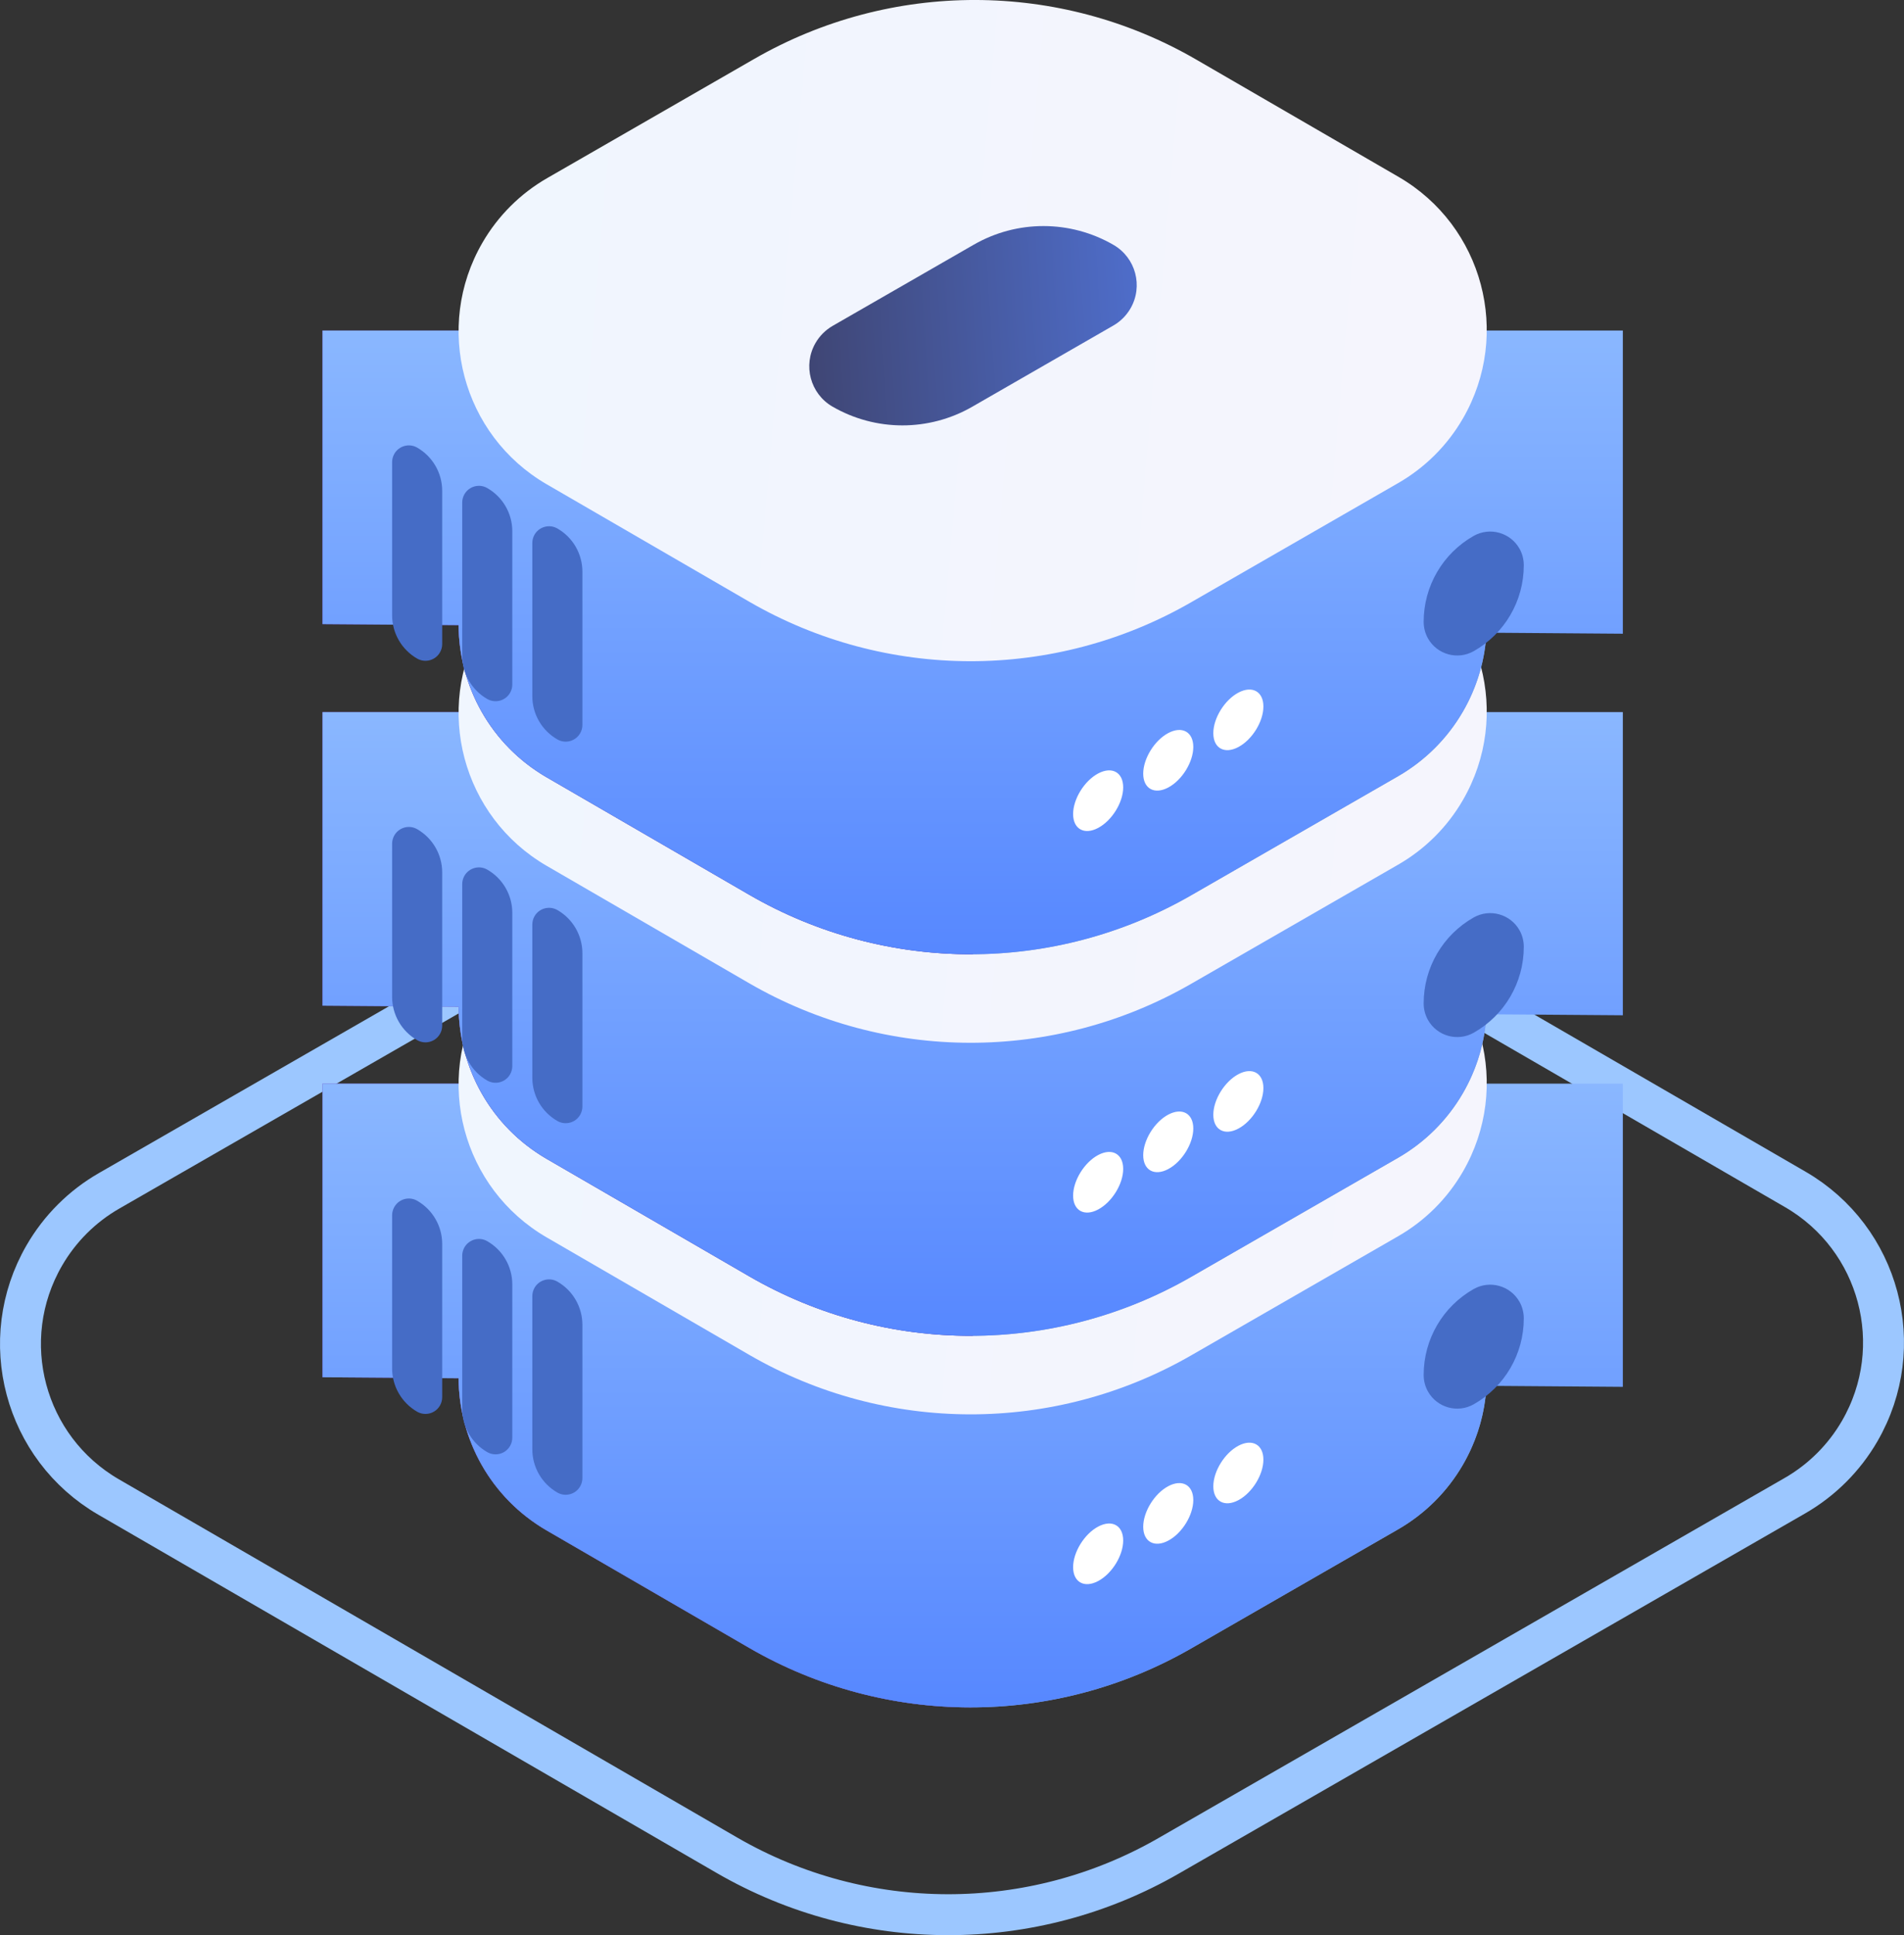 <?xml version="1.0" encoding="UTF-8"?>
<svg width="42.886px" height="43.576px" viewBox="0 0 42.886 43.576" version="1.1" xmlns="http://www.w3.org/2000/svg" xmlns:xlink="http://www.w3.org/1999/xlink">
    <rect x="0" y="0" width="42.886" height="43.576" fill="#333333" stroke="none"/>
    <title>动态</title>
    <defs>
        <linearGradient x1="50%" y1="0%" x2="50%" y2="100%" id="linearGradient-1">
            <stop stop-color="#8EBBFF" offset="0%"></stop>
            <stop stop-color="#5586FF" offset="100%"></stop>
        </linearGradient>
        <linearGradient x1="-62.528%" y1="40.045%" x2="93.148%" y2="48.814%" id="linearGradient-2">
            <stop stop-color="#ECF6FF" offset="0%"></stop>
            <stop stop-color="#F5F5FD" offset="100%"></stop>
        </linearGradient>
        <linearGradient x1="10.729%" y1="46.591%" x2="93.148%" y2="46.591%" id="linearGradient-3">
            <stop stop-color="#553CD2" offset="0%"></stop>
            <stop stop-color="#7D6BDA" offset="100%"></stop>
        </linearGradient>
        <path d="M0.523,2.249 L3.703,0.42 C4.678,-0.141 5.877,-0.139 6.85,0.424 C7.352,0.714 7.523,1.355 7.233,1.856 C7.14,2.016 7.008,2.148 6.848,2.24 L3.669,4.069 C2.694,4.63 1.494,4.629 0.521,4.066 C0.02,3.776 -0.151,3.134 0.139,2.633 C0.231,2.474 0.364,2.341 0.523,2.249 Z" id="path-4"></path>
        <path d="M0.523,2.249 L3.703,0.42 C4.678,-0.141 5.877,-0.139 6.85,0.424 C7.352,0.714 7.523,1.355 7.233,1.856 C7.14,2.016 7.008,2.148 6.848,2.24 L3.669,4.069 C2.694,4.63 1.494,4.629 0.521,4.066 C0.02,3.776 -0.151,3.134 0.139,2.633 C0.231,2.474 0.364,2.341 0.523,2.249 Z" id="path-6"></path>
        <linearGradient x1="103.442%" y1="48.072%" x2="-24.957%" y2="53.385%" id="linearGradient-8">
            <stop stop-color="#4F6FCE" offset="0%"></stop>
            <stop stop-color="#3B3B5D" offset="100%"></stop>
        </linearGradient>
        <path d="M0.523,2.249 L3.703,0.42 C4.678,-0.141 5.877,-0.139 6.85,0.424 C7.352,0.714 7.523,1.355 7.233,1.856 C7.14,2.016 7.008,2.148 6.848,2.24 L3.669,4.069 C2.694,4.63 1.494,4.629 0.521,4.066 C0.02,3.776 -0.151,3.134 0.139,2.633 C0.231,2.474 0.364,2.341 0.523,2.249 Z" id="path-9"></path>
    </defs>
    <g id="控件" stroke="none" stroke-width="1" fill="none" fill-rule="evenodd">
        <g id="首页/动态" transform="translate(-28.224, -43.092)">
            <g id="动态" transform="translate(26.167, 41.898)">
                <g id="Group-29-Copy-2" transform="translate(0, 16.959)">
                    <path d="M4.516,11.049 L18.623,2.939 C21.704,1.167 25.496,1.174 28.572,2.955 L42.496,11.019 C44.398,12.121 45.047,14.557 43.945,16.46 C43.595,17.065 43.091,17.567 42.484,17.916 L28.377,26.026 C25.296,27.797 21.504,27.791 18.428,26.01 L4.504,17.945 C2.602,16.843 1.953,14.408 3.055,12.505 C3.405,11.9 3.909,11.397 4.516,11.049 Z" id="Rectangle-3-Copy" stroke="#9CC7FF" stroke-width="0.922"></path>
                    <g id="Group-27-Copy-2" transform="translate(9.321, 0)">
                        <path d="M5.062,11.803 L9.726,9.12 C12.809,7.346 16.604,7.352 19.681,9.136 L24.239,11.778 C26.141,12.88 26.789,15.316 25.686,17.219 C25.336,17.823 24.833,18.324 24.227,18.673 L19.563,21.356 C16.48,23.13 12.685,23.124 9.608,21.34 L5.05,18.698 C3.148,17.596 2.5,15.16 3.603,13.257 C3.953,12.653 4.456,12.152 5.062,11.803 Z" id="Rectangle-3-Copy-5" fill="#95A4BA"></path>
                        <path d="M14.652,7.794 L14.652,22.682 C12.91,22.691 11.167,22.244 9.608,21.34 L5.05,18.698 C3.783,17.964 3.072,16.637 3.065,15.271 L0,15.248 L0,8.637 L10.682,8.636 C11.946,8.079 13.299,7.799 14.652,7.794 Z" id="Combined-Shape" fill="#6438B5"></path>
                        <path d="M18.697,8.636 L29.289,8.637 L29.289,15.464 L26.218,15.441 C26.185,16.048 26.012,16.657 25.686,17.219 C25.336,17.823 24.833,18.324 24.227,18.673 L19.563,21.356 C16.48,23.13 12.685,23.124 9.608,21.34 L5.05,18.698 C3.783,17.964 3.072,16.637 3.065,15.271 L0,15.248 L0,8.637 L10.682,8.636 C13.235,7.513 16.146,7.513 18.697,8.636 Z" id="Combined-Shape" fill="url(#linearGradient-1)"></path>
                        <g id="Group-15-Copy-2" fill="url(#linearGradient-2)">
                            <path d="M5.062,5.204 L9.726,2.52 C12.809,0.746 16.604,0.752 19.681,2.536 L24.239,5.178 C26.141,6.281 26.789,8.717 25.686,10.619 C25.336,11.224 24.833,11.725 24.227,12.073 L19.563,14.757 C16.48,16.531 12.685,16.525 9.608,14.741 L5.05,12.099 C3.148,10.996 2.5,8.56 3.603,6.658 C3.953,6.054 4.456,5.552 5.062,5.204 Z" id="Rectangle-3"></path>
                        </g>
                        <path d="M25.93,13.261 C26.294,13.056 26.755,13.185 26.961,13.548 C27.025,13.662 27.058,13.79 27.058,13.92 L27.058,13.925 C27.058,14.725 26.627,15.463 25.93,15.857 C25.567,16.062 25.106,15.934 24.9,15.57 C24.836,15.456 24.803,15.328 24.803,15.198 L24.803,15.193 C24.803,14.393 25.234,13.655 25.93,13.261 Z" id="Rectangle-27" fill="#456CC6"></path>
                        <path d="M2.132,11.273 C2.312,11.17 2.542,11.232 2.646,11.413 C2.678,11.47 2.696,11.534 2.696,11.6 L2.696,15.05 C2.696,15.452 2.48,15.824 2.132,16.024 C1.951,16.127 1.721,16.065 1.618,15.884 C1.585,15.827 1.568,15.763 1.568,15.697 L1.568,12.247 C1.568,11.845 1.783,11.474 2.132,11.273 Z" id="Rectangle-27-Copy-2" fill="#456CC6" transform="translate(2.132, 13.649) scale(-1, 1) translate(-2.132, -13.649) "></path>
                        <path d="M3.711,12.184 C3.891,12.08 4.121,12.143 4.225,12.323 C4.257,12.38 4.275,12.445 4.275,12.51 L4.275,15.96 C4.275,16.362 4.06,16.734 3.711,16.934 C3.53,17.037 3.3,16.975 3.197,16.795 C3.164,16.738 3.147,16.673 3.147,16.607 L3.147,13.157 C3.147,12.755 3.362,12.384 3.711,12.184 Z" id="Rectangle-27-Copy-3" fill="#456CC6" transform="translate(3.711, 14.559) scale(-1, 1) translate(-3.711, -14.559) "></path>
                        <path d="M5.29,13.094 C5.47,12.991 5.7,13.053 5.804,13.233 C5.837,13.29 5.854,13.355 5.854,13.421 L5.854,16.871 C5.854,17.273 5.639,17.644 5.29,17.844 C5.109,17.948 4.879,17.885 4.776,17.705 C4.743,17.648 4.726,17.583 4.726,17.518 L4.726,14.068 C4.726,13.665 4.941,13.294 5.29,13.094 Z" id="Rectangle-27-Copy-4" fill="#456CC6" transform="translate(5.29, 15.469) scale(-1, 1) translate(-5.29, -15.469) "></path>
                        <path d="M17.471,19.837 C17.783,19.671 18.035,19.262 18.035,18.924 C18.035,18.585 17.783,18.445 17.471,18.611 C17.16,18.777 16.907,19.186 16.907,19.525 C16.907,19.863 17.16,20.003 17.471,19.837 Z" id="Oval-15" fill="#FFFFFF"></path>
                        <path d="M19.05,18.927 C19.362,18.761 19.614,18.352 19.614,18.013 C19.614,17.675 19.362,17.535 19.05,17.701 C18.739,17.867 18.486,18.276 18.486,18.615 C18.486,18.953 18.739,19.093 19.05,18.927 Z" id="Oval-15-Copy-2" fill="#FFFFFF"></path>
                        <path d="M20.629,18.016 C20.941,17.85 21.193,17.441 21.193,17.103 C21.193,16.765 20.941,16.625 20.629,16.791 C20.318,16.957 20.065,17.366 20.065,17.704 C20.065,18.043 20.318,18.182 20.629,18.016 Z" id="Oval-15-Copy-3" fill="#FFFFFF"></path>
                    </g>
                    <g id="Group-35" transform="translate(20.286, 6.284)">
                        <mask id="mask-5" fill="white">
                            <use xlink:href="#path-4"></use>
                        </mask>
                        <use id="Rectangle-3" fill="url(#linearGradient-3)" xlink:href="#path-4"></use>
                    </g>
                </g>
                <g id="Group-29-Copy-4" transform="translate(9.321, 8.592)">
                    <g id="Group-27-Copy-2">
                        <path d="M5.062,11.803 L9.726,9.12 C12.809,7.346 16.604,7.352 19.681,9.136 L24.239,11.778 C26.141,12.88 26.789,15.316 25.686,17.219 C25.336,17.823 24.833,18.324 24.227,18.673 L19.563,21.356 C16.48,23.13 12.685,23.124 9.608,21.34 L5.05,18.698 C3.148,17.596 2.5,15.16 3.603,13.257 C3.953,12.653 4.456,12.152 5.062,11.803 Z" id="Rectangle-3-Copy-5" fill="#95A4BA"></path>
                        <path d="M14.652,7.794 L14.652,22.682 C12.91,22.691 11.167,22.244 9.608,21.34 L5.05,18.698 C3.783,17.964 3.072,16.637 3.065,15.271 L0,15.248 L0,8.637 L10.682,8.636 C11.946,8.079 13.299,7.799 14.652,7.794 Z" id="Combined-Shape" fill="#6438B5"></path>
                        <path d="M18.697,8.636 L29.289,8.637 L29.289,15.464 L26.218,15.441 C26.185,16.048 26.012,16.657 25.686,17.219 C25.336,17.823 24.833,18.324 24.227,18.673 L19.563,21.356 C16.48,23.13 12.685,23.124 9.608,21.34 L5.05,18.698 C3.783,17.964 3.072,16.637 3.065,15.271 L0,15.248 L0,8.637 L10.682,8.636 C13.235,7.513 16.146,7.513 18.697,8.636 Z" id="Combined-Shape" fill="url(#linearGradient-1)"></path>
                        <g id="Group-15-Copy-2" fill="url(#linearGradient-2)">
                            <path d="M5.062,5.204 L9.726,2.52 C12.809,0.746 16.604,0.752 19.681,2.536 L24.239,5.178 C26.141,6.281 26.789,8.717 25.686,10.619 C25.336,11.224 24.833,11.725 24.227,12.073 L19.563,14.757 C16.48,16.531 12.685,16.525 9.608,14.741 L5.05,12.099 C3.148,10.996 2.5,8.56 3.603,6.658 C3.953,6.054 4.456,5.552 5.062,5.204 Z" id="Rectangle-3"></path>
                        </g>
                        <path d="M25.93,13.261 C26.294,13.056 26.755,13.185 26.961,13.548 C27.025,13.662 27.058,13.79 27.058,13.92 L27.058,13.925 C27.058,14.725 26.627,15.463 25.93,15.857 C25.567,16.062 25.106,15.934 24.9,15.57 C24.836,15.456 24.803,15.328 24.803,15.198 L24.803,15.193 C24.803,14.393 25.234,13.655 25.93,13.261 Z" id="Rectangle-27" fill="#456CC6"></path>
                        <path d="M2.132,11.273 C2.312,11.17 2.542,11.232 2.646,11.413 C2.678,11.47 2.696,11.534 2.696,11.6 L2.696,15.05 C2.696,15.452 2.48,15.824 2.132,16.024 C1.951,16.127 1.721,16.065 1.618,15.884 C1.585,15.827 1.568,15.763 1.568,15.697 L1.568,12.247 C1.568,11.845 1.783,11.474 2.132,11.273 Z" id="Rectangle-27-Copy-2" fill="#456CC6" transform="translate(2.132, 13.649) scale(-1, 1) translate(-2.132, -13.649) "></path>
                        <path d="M3.711,12.184 C3.891,12.08 4.121,12.143 4.225,12.323 C4.257,12.38 4.275,12.445 4.275,12.51 L4.275,15.96 C4.275,16.362 4.06,16.734 3.711,16.934 C3.53,17.037 3.3,16.975 3.197,16.795 C3.164,16.738 3.147,16.673 3.147,16.607 L3.147,13.157 C3.147,12.755 3.362,12.384 3.711,12.184 Z" id="Rectangle-27-Copy-3" fill="#456CC6" transform="translate(3.711, 14.559) scale(-1, 1) translate(-3.711, -14.559) "></path>
                        <path d="M5.29,13.094 C5.47,12.991 5.7,13.053 5.804,13.233 C5.837,13.29 5.854,13.355 5.854,13.421 L5.854,16.871 C5.854,17.273 5.639,17.644 5.29,17.844 C5.109,17.948 4.879,17.885 4.776,17.705 C4.743,17.648 4.726,17.583 4.726,17.518 L4.726,14.068 C4.726,13.665 4.941,13.294 5.29,13.094 Z" id="Rectangle-27-Copy-4" fill="#456CC6" transform="translate(5.29, 15.469) scale(-1, 1) translate(-5.29, -15.469) "></path>
                        <path d="M17.471,19.837 C17.783,19.671 18.035,19.262 18.035,18.924 C18.035,18.585 17.783,18.445 17.471,18.611 C17.16,18.777 16.907,19.186 16.907,19.525 C16.907,19.863 17.16,20.003 17.471,19.837 Z" id="Oval-15" fill="#FFFFFF"></path>
                        <path d="M19.05,18.927 C19.362,18.761 19.614,18.352 19.614,18.013 C19.614,17.675 19.362,17.535 19.05,17.701 C18.739,17.867 18.486,18.276 18.486,18.615 C18.486,18.953 18.739,19.093 19.05,18.927 Z" id="Oval-15-Copy-2" fill="#FFFFFF"></path>
                        <path d="M20.629,18.016 C20.941,17.85 21.193,17.441 21.193,17.103 C21.193,16.765 20.941,16.625 20.629,16.791 C20.318,16.957 20.065,17.366 20.065,17.704 C20.065,18.043 20.318,18.182 20.629,18.016 Z" id="Oval-15-Copy-3" fill="#FFFFFF"></path>
                    </g>
                    <g id="Group-35" transform="translate(10.966, 6.284)">
                        <mask id="mask-7" fill="white">
                            <use xlink:href="#path-6"></use>
                        </mask>
                        <use id="Rectangle-3" fill="url(#linearGradient-3)" xlink:href="#path-6"></use>
                    </g>
                </g>
                <g id="Group-29-Copy-5" transform="translate(9.321, 0)">
                    <g id="Group-27-Copy-2">
                        <path d="M5.062,11.803 L9.726,9.12 C12.809,7.346 16.604,7.352 19.681,9.136 L24.239,11.778 C26.141,12.88 26.789,15.316 25.686,17.219 C25.336,17.823 24.833,18.324 24.227,18.673 L19.563,21.356 C16.48,23.13 12.685,23.124 9.608,21.34 L5.05,18.698 C3.148,17.596 2.5,15.16 3.603,13.257 C3.953,12.653 4.456,12.152 5.062,11.803 Z" id="Rectangle-3-Copy-5" fill="#95A4BA"></path>
                        <path d="M14.652,7.794 L14.652,22.682 C12.91,22.691 11.167,22.244 9.608,21.34 L5.05,18.698 C3.783,17.964 3.072,16.637 3.065,15.271 L0,15.248 L0,8.637 L10.682,8.636 C11.946,8.079 13.299,7.799 14.652,7.794 Z" id="Combined-Shape" fill="#6438B5"></path>
                        <path d="M18.697,8.636 L29.289,8.637 L29.289,15.464 L26.218,15.441 C26.185,16.048 26.012,16.657 25.686,17.219 C25.336,17.823 24.833,18.324 24.227,18.673 L19.563,21.356 C16.48,23.13 12.685,23.124 9.608,21.34 L5.05,18.698 C3.783,17.964 3.072,16.637 3.065,15.271 L0,15.248 L0,8.637 L10.682,8.636 C13.235,7.513 16.146,7.513 18.697,8.636 Z" id="Combined-Shape" fill="url(#linearGradient-1)"></path>
                        <g id="Group-15-Copy-2" fill="url(#linearGradient-2)">
                            <path d="M5.062,5.204 L9.726,2.52 C12.809,0.746 16.604,0.752 19.681,2.536 L24.239,5.178 C26.141,6.281 26.789,8.717 25.686,10.619 C25.336,11.224 24.833,11.725 24.227,12.073 L19.563,14.757 C16.48,16.531 12.685,16.525 9.608,14.741 L5.05,12.099 C3.148,10.996 2.5,8.56 3.603,6.658 C3.953,6.054 4.456,5.552 5.062,5.204 Z" id="Rectangle-3"></path>
                        </g>
                        <path d="M25.93,13.261 C26.294,13.056 26.755,13.185 26.961,13.548 C27.025,13.662 27.058,13.79 27.058,13.92 L27.058,13.925 C27.058,14.725 26.627,15.463 25.93,15.857 C25.567,16.062 25.106,15.934 24.9,15.57 C24.836,15.456 24.803,15.328 24.803,15.198 L24.803,15.193 C24.803,14.393 25.234,13.655 25.93,13.261 Z" id="Rectangle-27" fill="#456CC6"></path>
                        <path d="M2.132,11.273 C2.312,11.17 2.542,11.232 2.646,11.413 C2.678,11.47 2.696,11.534 2.696,11.6 L2.696,15.05 C2.696,15.452 2.48,15.824 2.132,16.024 C1.951,16.127 1.721,16.065 1.618,15.884 C1.585,15.827 1.568,15.763 1.568,15.697 L1.568,12.247 C1.568,11.845 1.783,11.474 2.132,11.273 Z" id="Rectangle-27-Copy-2" fill="#456CC6" transform="translate(2.132, 13.649) scale(-1, 1) translate(-2.132, -13.649) "></path>
                        <path d="M3.711,12.184 C3.891,12.08 4.121,12.143 4.225,12.323 C4.257,12.38 4.275,12.445 4.275,12.51 L4.275,15.96 C4.275,16.362 4.06,16.734 3.711,16.934 C3.53,17.037 3.3,16.975 3.197,16.795 C3.164,16.738 3.147,16.673 3.147,16.607 L3.147,13.157 C3.147,12.755 3.362,12.384 3.711,12.184 Z" id="Rectangle-27-Copy-3" fill="#456CC6" transform="translate(3.711, 14.559) scale(-1, 1) translate(-3.711, -14.559) "></path>
                        <path d="M5.29,13.094 C5.47,12.991 5.7,13.053 5.804,13.233 C5.837,13.29 5.854,13.355 5.854,13.421 L5.854,16.871 C5.854,17.273 5.639,17.644 5.29,17.844 C5.109,17.948 4.879,17.885 4.776,17.705 C4.743,17.648 4.726,17.583 4.726,17.518 L4.726,14.068 C4.726,13.665 4.941,13.294 5.29,13.094 Z" id="Rectangle-27-Copy-4" fill="#456CC6" transform="translate(5.29, 15.469) scale(-1, 1) translate(-5.29, -15.469) "></path>
                        <path d="M17.471,19.837 C17.783,19.671 18.035,19.262 18.035,18.924 C18.035,18.585 17.783,18.445 17.471,18.611 C17.16,18.777 16.907,19.186 16.907,19.525 C16.907,19.863 17.16,20.003 17.471,19.837 Z" id="Oval-15" fill="#FFFFFF"></path>
                        <path d="M19.05,18.927 C19.362,18.761 19.614,18.352 19.614,18.013 C19.614,17.675 19.362,17.535 19.05,17.701 C18.739,17.867 18.486,18.276 18.486,18.615 C18.486,18.953 18.739,19.093 19.05,18.927 Z" id="Oval-15-Copy-2" fill="#FFFFFF"></path>
                        <path d="M20.629,18.016 C20.941,17.85 21.193,17.441 21.193,17.103 C21.193,16.765 20.941,16.625 20.629,16.791 C20.318,16.957 20.065,17.366 20.065,17.704 C20.065,18.043 20.318,18.182 20.629,18.016 Z" id="Oval-15-Copy-3" fill="#FFFFFF"></path>
                    </g>
                    <g id="Group-35" transform="translate(10.966, 6.284)">
                        <mask id="mask-10" fill="white">
                            <use xlink:href="#path-9"></use>
                        </mask>
                        <use id="Rectangle-3" fill="url(#linearGradient-8)" xlink:href="#path-9"></use>
                    </g>
                </g>
            </g>
        </g>
    </g>
</svg>